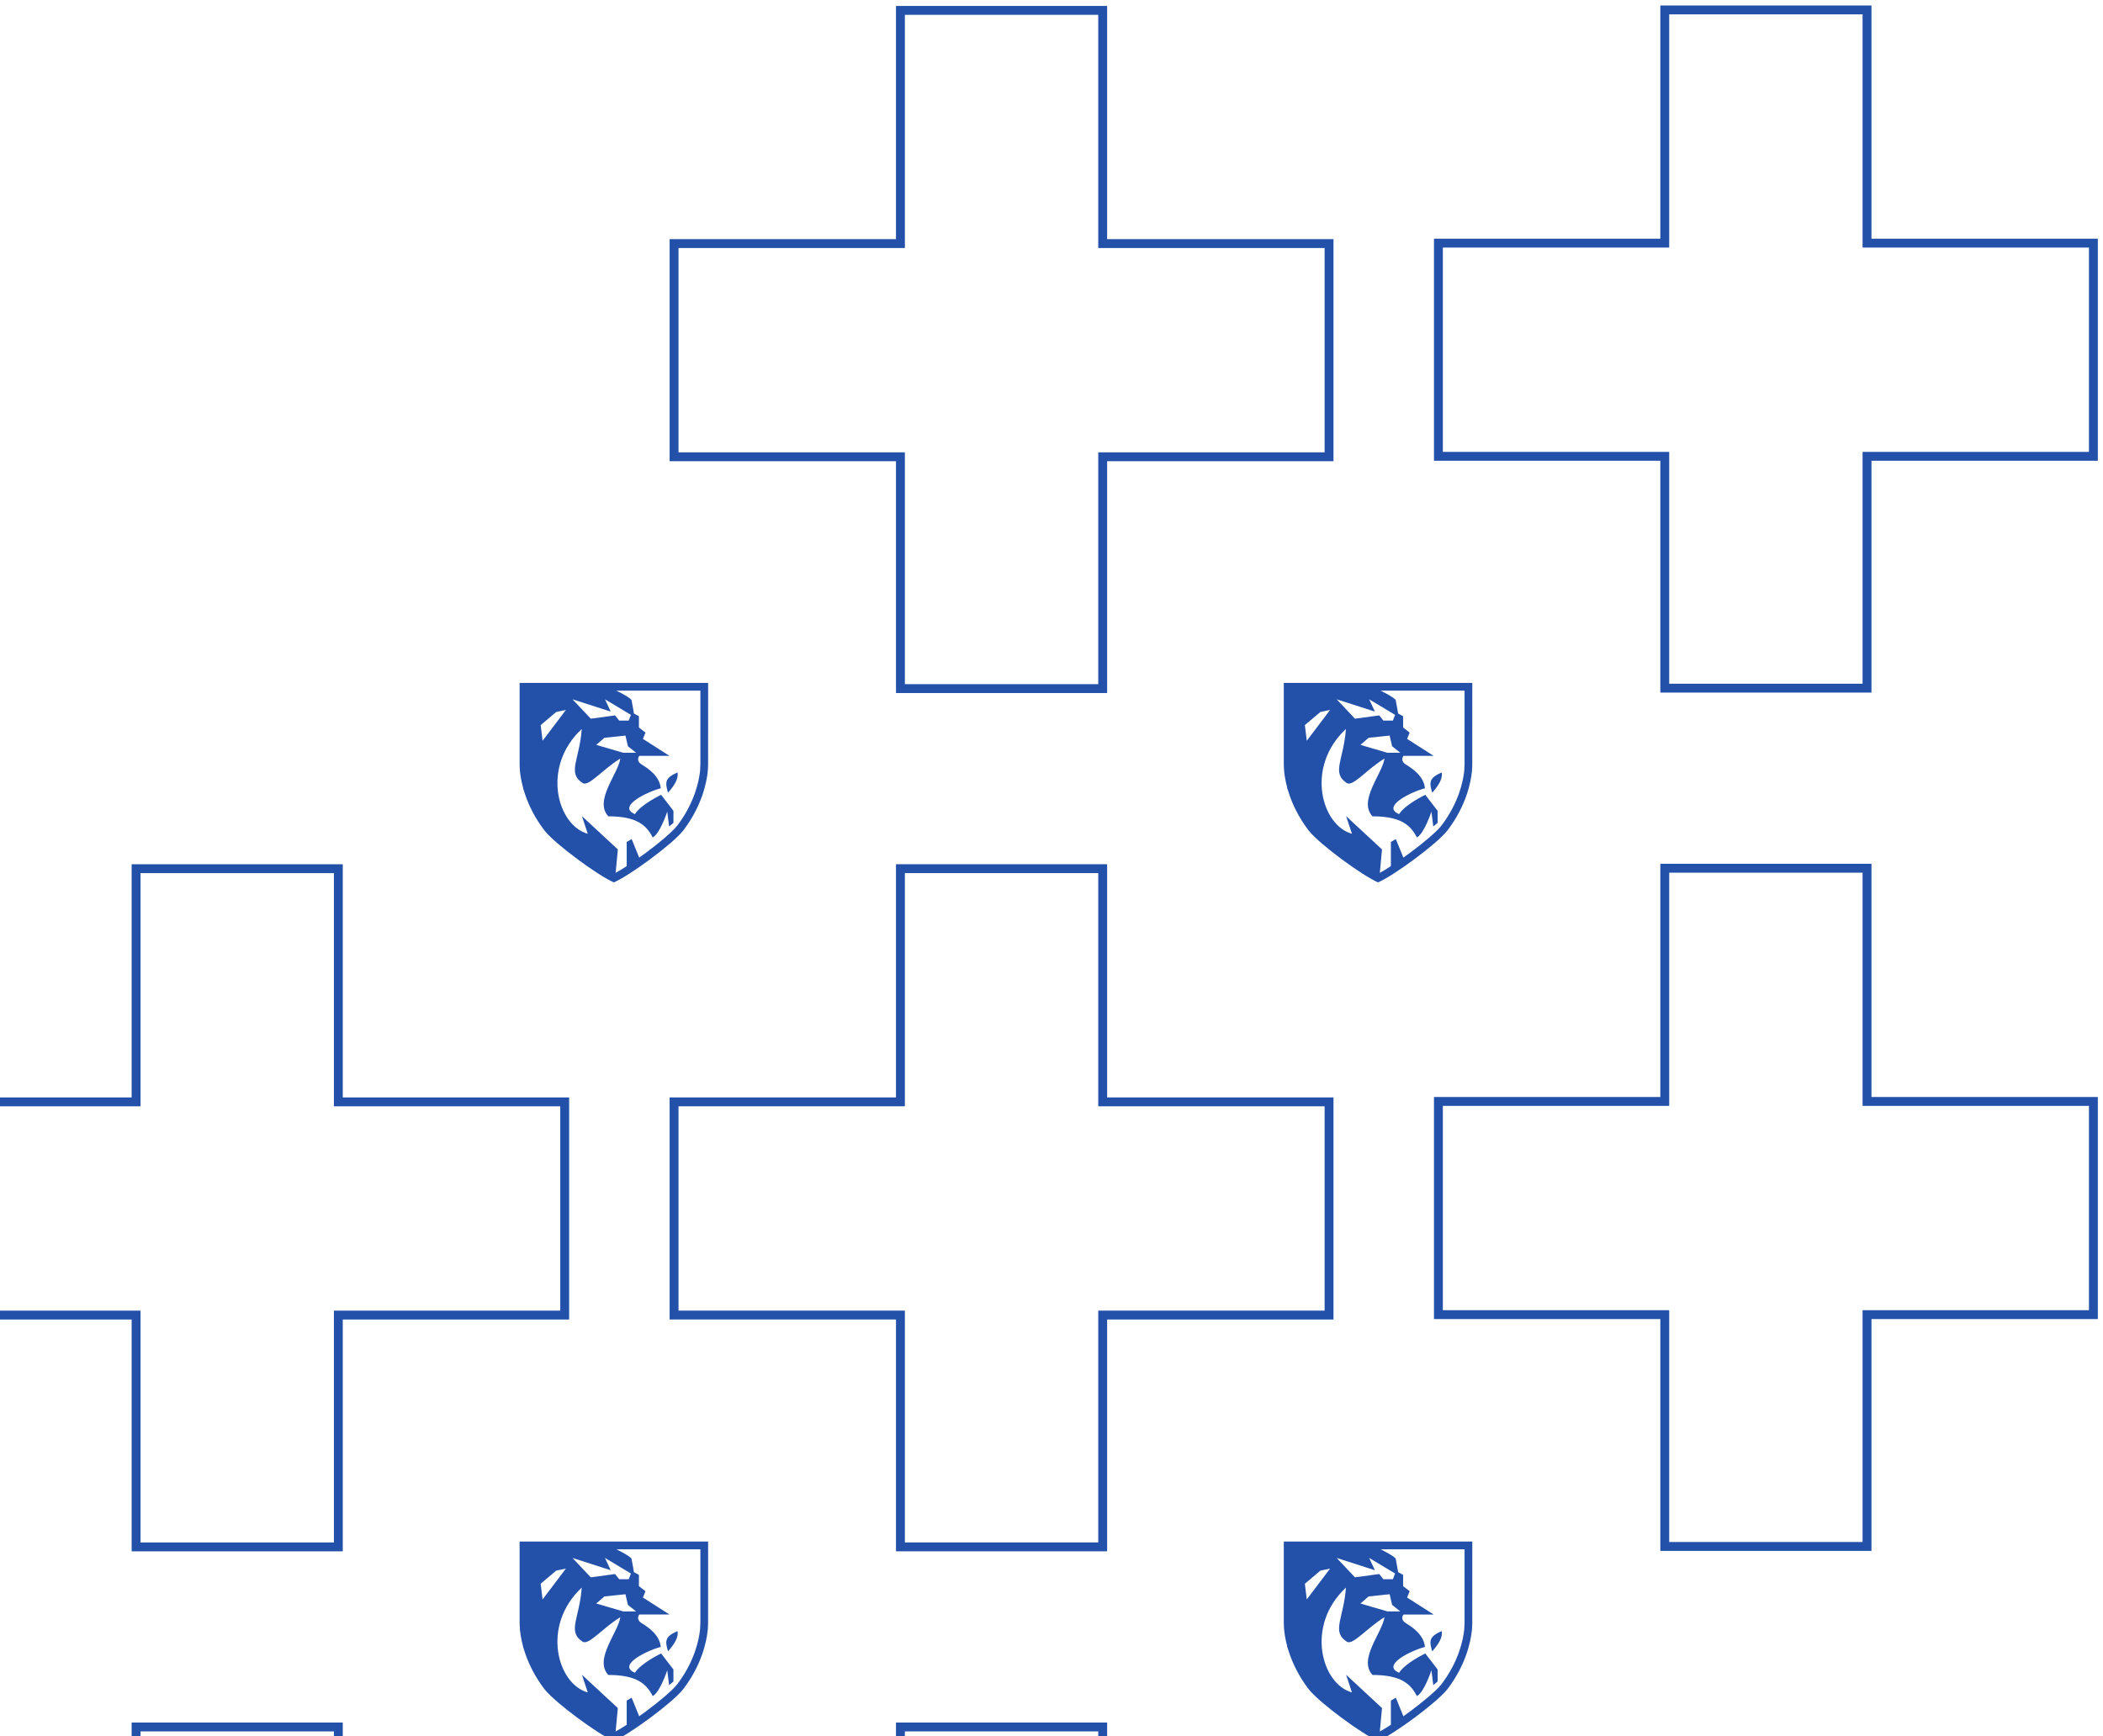 <svg width="304" height="251" viewBox="0 0 304 251" fill="none" xmlns="http://www.w3.org/2000/svg">
<path d="M211.71 99.847V110.266C211.71 110.352 211.71 110.434 211.709 110.507V110.514V110.522C211.703 110.82 211.688 111.131 211.662 111.446C211.66 111.461 211.658 111.474 211.658 111.489C211.58 112.212 211.384 113.352 210.9 114.716C210.328 116.328 209.491 117.87 208.414 119.3L208.409 119.307C208.366 119.361 208.321 119.415 208.269 119.48L208.267 119.482L208.265 119.484C207.846 119.993 207.091 120.673 206.53 121.152C205.752 121.819 204.816 122.56 203.821 123.298C202.017 124.638 200.312 125.754 199.204 126.33C198.095 125.754 196.39 124.638 194.586 123.298C193.593 122.56 192.656 121.819 191.877 121.152C190.862 120.282 190.373 119.765 190.142 119.484L190.141 119.482L190.139 119.48C190.09 119.423 190.044 119.363 189.995 119.305L189.993 119.302C188.916 117.872 188.08 116.331 187.508 114.718C187.025 113.358 186.829 112.219 186.749 111.496C186.749 111.485 186.747 111.474 186.746 111.463C186.718 111.153 186.703 110.838 186.697 110.522V110.518V110.514C186.695 110.441 186.695 110.361 186.695 110.264V99.847H211.71ZM212.828 98.728H185.579C185.579 98.728 185.579 101.993 185.579 110.266C185.579 110.359 185.579 110.451 185.581 110.542C185.587 110.896 185.605 111.243 185.637 111.582C185.637 111.585 185.637 111.587 185.637 111.591C185.812 113.214 186.49 116.512 189.101 119.976C189.103 119.98 189.106 119.984 189.108 119.987C189.164 120.058 189.222 120.127 189.278 120.196C190.849 122.106 196.774 126.5 199.202 127.573C201.63 126.498 207.555 122.104 209.126 120.196C209.182 120.127 209.24 120.058 209.296 119.987C209.297 119.984 209.301 119.98 209.303 119.976C211.914 116.512 212.594 113.214 212.767 111.591C212.767 111.587 212.767 111.585 212.769 111.582C212.799 111.243 212.817 110.896 212.823 110.542C212.825 110.451 212.825 110.359 212.825 110.266C212.828 101.993 212.828 98.728 212.828 98.728Z" fill="#2351A9"/>
<path d="M206.035 114.912C206.035 114.912 203.142 116.282 202.247 117.702C199.617 116.599 203.984 114.493 205.983 113.965C205.827 112.228 204.195 111.124 203.248 110.545C202.301 109.966 202.88 109.282 202.88 109.282H207.247L203.405 106.825L203.773 105.913L202.826 105.177V103.548L202.104 103.153C202.104 103.153 201.906 101.93 201.749 101.181C201.335 100.726 199.82 99.948 198.469 99.309C197.597 98.896 193.839 98.97 193.839 98.97L186.093 98.97L186.093 113.965C186.093 113.965 188.624 118.384 191.023 121.071C193.839 123.572 199.378 127.087 199.378 127.087L199.777 122.805L194.589 117.992C194.589 117.992 195.09 119.545 195.43 120.543C191.063 119.358 188.645 110.913 194.562 105.391C194.245 109.864 192.405 111.758 194.718 113.23C195.624 113.71 197.593 111.213 200.138 109.666C199.821 111.891 196.296 115.757 198.401 118.019C202.557 118.019 203.926 119.334 204.818 121.071C205.871 120.547 206.924 117.334 206.924 117.334L207.186 119.491L207.816 118.966V117.229L206.035 114.912ZM188.9 107.098L188.624 104.829L190.872 102.935L192.273 102.639L188.9 107.098ZM193.223 101.103L198.748 102.877L197.92 101.103L201.667 103.351L201.351 104.179H199.971L199.378 103.429L195.866 103.903L193.223 101.103ZM196.657 107.691L197.842 106.665L200.881 106.349L201.235 107.888L202.42 108.835H200.567L196.657 107.691Z" fill="#2351A9"/>
<path d="M207.034 114.609C206.561 113.038 206.619 112.466 208.404 111.676C208.588 112.596 207.924 113.59 207.034 114.609Z" fill="#2351A9"/>
<path d="M201.773 121.307L201.061 121.726V125.873H201.773L202.877 124.573V124.015L201.773 121.307Z" fill="#2351A9"/>
<path d="M211.711 223.985V234.404C211.711 234.49 211.711 234.572 211.709 234.645V234.652V234.66C211.703 234.958 211.689 235.269 211.662 235.584C211.661 235.599 211.659 235.612 211.659 235.627C211.58 236.35 211.385 237.49 210.9 238.854C210.328 240.466 209.492 242.009 208.415 243.438L208.409 243.445C208.366 243.499 208.322 243.553 208.269 243.619L208.267 243.62L208.266 243.622C207.846 244.131 207.092 244.811 206.531 245.29C205.752 245.957 204.817 246.699 203.822 247.437C202.018 248.776 200.313 249.892 199.204 250.468C198.096 249.892 196.391 248.776 194.587 247.437C193.594 246.699 192.657 245.957 191.878 245.29C190.862 244.42 190.374 243.904 190.143 243.622L190.141 243.62L190.139 243.619C190.091 243.561 190.044 243.501 189.996 243.443L189.994 243.44C188.917 242.011 188.08 240.47 187.508 238.856C187.026 237.496 186.83 236.357 186.75 235.634C186.75 235.623 186.748 235.612 186.746 235.601C186.718 235.291 186.703 234.976 186.698 234.66V234.656V234.652C186.696 234.58 186.696 234.499 186.696 234.403V223.985H211.711ZM212.829 222.867H185.58C185.58 222.867 185.58 226.131 185.58 234.404C185.58 234.498 185.58 234.589 185.581 234.68C185.587 235.034 185.606 235.381 185.637 235.72C185.637 235.724 185.637 235.726 185.637 235.729C185.812 237.352 186.491 240.65 189.101 244.114C189.103 244.118 189.107 244.122 189.109 244.125C189.165 244.196 189.222 244.265 189.278 244.334C190.849 246.244 196.774 250.638 199.202 251.711C201.63 250.636 207.556 246.242 209.126 244.334C209.182 244.265 209.24 244.196 209.296 244.125C209.298 244.122 209.302 244.118 209.303 244.114C211.914 240.65 212.594 237.352 212.767 235.729C212.767 235.726 212.767 235.724 212.769 235.72C212.799 235.381 212.818 235.034 212.823 234.68C212.825 234.589 212.825 234.498 212.825 234.404C212.829 226.131 212.829 222.867 212.829 222.867Z" fill="#2351A9"/>
<path d="M206.035 239.051C206.035 239.051 203.143 240.42 202.247 241.84C199.617 240.737 203.984 238.632 205.984 238.104C205.827 236.366 204.196 235.263 203.249 234.683C202.302 234.104 202.881 233.42 202.881 233.42H207.248L203.405 230.964L203.773 230.051L202.826 229.315V227.687L202.104 227.292C202.104 227.292 201.906 226.069 201.75 225.319C201.336 224.864 199.82 224.086 198.469 223.447C197.597 223.035 193.839 223.108 193.839 223.108L186.093 223.108L186.093 238.104C186.093 238.104 188.625 242.522 191.024 245.209C193.839 247.71 199.379 251.225 199.379 251.225L199.777 246.943L194.589 242.13C194.589 242.13 195.09 243.683 195.431 244.681C191.064 243.496 188.645 235.051 194.562 229.53C194.245 234.002 192.406 235.896 194.719 237.368C195.625 237.848 197.594 235.351 200.138 233.805C199.822 236.029 196.296 239.895 198.401 242.157C202.557 242.157 203.926 243.472 204.819 245.209C205.872 244.685 206.924 241.473 206.924 241.473L207.186 243.629L207.817 243.104V241.367L206.035 239.051ZM188.901 231.236L188.625 228.967L190.873 227.073L192.273 226.777L188.901 231.236ZM193.223 225.241L198.749 227.016L197.921 225.241L201.668 227.489L201.351 228.317H199.972L199.379 227.567L195.867 228.041L193.223 225.241ZM196.657 231.829L197.843 230.804L200.881 230.487L201.235 232.026L202.421 232.973H200.568L196.657 231.829Z" fill="#2351A9"/>
<path d="M207.034 238.747C206.561 237.177 206.619 236.604 208.404 235.814C208.588 236.734 207.924 237.728 207.034 238.747Z" fill="#2351A9"/>
<path d="M201.773 245.445L201.061 245.864V250.011H201.773L202.877 248.711V248.153L201.773 245.445Z" fill="#2351A9"/>
<path d="M101.245 99.847V110.266C101.245 110.352 101.245 110.434 101.243 110.507V110.514V110.522C101.238 110.82 101.223 111.131 101.197 111.446C101.195 111.461 101.193 111.474 101.193 111.489C101.115 112.212 100.919 113.352 100.435 114.716C99.862 116.328 99.026 117.871 97.949 119.3L97.943 119.307C97.9 119.361 97.856 119.415 97.803 119.481L97.802 119.483L97.8 119.484C97.381 119.993 96.626 120.673 96.065 121.152C95.286 121.819 94.351 122.561 93.356 123.299C91.552 124.638 89.847 125.754 88.738 126.33C87.63 125.754 85.925 124.638 84.121 123.299C83.128 122.561 82.191 121.819 81.412 121.152C80.396 120.282 79.908 119.766 79.677 119.484L79.675 119.483L79.673 119.481C79.625 119.423 79.578 119.363 79.53 119.305L79.528 119.302C78.451 117.873 77.614 116.332 77.042 114.718C76.56 113.358 76.364 112.219 76.284 111.496C76.284 111.485 76.282 111.474 76.28 111.463C76.252 111.153 76.237 110.839 76.232 110.522V110.518V110.514C76.23 110.442 76.23 110.362 76.23 110.265V99.847H101.245ZM102.363 98.729H75.114C75.114 98.729 75.114 101.993 75.114 110.266C75.114 110.36 75.114 110.451 75.116 110.542C75.121 110.896 75.14 111.243 75.171 111.582C75.171 111.586 75.171 111.588 75.171 111.591C75.347 113.214 76.025 116.512 78.635 119.976C78.637 119.98 78.641 119.984 78.643 119.987C78.699 120.058 78.757 120.127 78.812 120.196C80.383 122.106 86.309 126.5 88.737 127.573C91.165 126.498 97.09 122.104 98.661 120.196C98.717 120.127 98.774 120.058 98.83 119.987C98.832 119.984 98.836 119.98 98.838 119.976C101.448 116.512 102.128 113.214 102.302 111.591C102.302 111.588 102.302 111.586 102.303 111.582C102.333 111.243 102.352 110.896 102.357 110.542C102.359 110.451 102.359 110.36 102.359 110.266C102.363 101.993 102.363 98.729 102.363 98.729Z" fill="#2351A9"/>
<path d="M95.569 114.912C95.569 114.912 92.677 116.282 91.781 117.702C89.151 116.599 93.519 114.493 95.518 113.965C95.361 112.228 93.73 111.124 92.783 110.545C91.836 109.966 92.415 109.282 92.415 109.282H96.782L92.939 106.825L93.307 105.913L92.36 105.177V103.548L91.638 103.153C91.638 103.153 91.441 101.93 91.284 101.181C90.87 100.726 89.354 99.948 88.004 99.309C87.131 98.896 83.373 98.97 83.373 98.97L75.627 98.97L75.627 113.965C75.627 113.965 78.159 118.384 80.558 121.071C83.373 123.572 88.913 127.087 88.913 127.087L89.312 122.805L84.124 117.992C84.124 117.992 84.624 119.545 84.965 120.543C80.598 119.358 78.179 110.913 84.096 105.391C83.779 109.864 81.94 111.758 84.253 113.23C85.159 113.71 87.128 111.213 89.673 109.666C89.356 111.891 85.83 115.757 87.935 118.019C92.091 118.019 93.461 119.334 94.353 121.071C95.406 120.547 96.458 117.334 96.458 117.334L96.721 119.491L97.351 118.966V117.229L95.569 114.912ZM78.435 107.098L78.159 104.829L80.407 102.935L81.807 102.639L78.435 107.098ZM82.758 101.103L88.283 102.877L87.455 101.103L91.202 103.351L90.885 104.179H89.506L88.913 103.429L85.401 103.903L82.758 101.103ZM86.191 107.691L87.377 106.665L90.415 106.349L90.769 107.888L91.955 108.835H90.102L86.191 107.691Z" fill="#2351A9"/>
<path d="M96.569 114.609C96.095 113.038 96.153 112.466 97.938 111.676C98.122 112.596 97.458 113.59 96.569 114.609Z" fill="#2351A9"/>
<path d="M91.308 121.307L90.596 121.726V125.873H91.308L92.411 124.573V124.015L91.308 121.307Z" fill="#2351A9"/>
<path d="M101.244 223.985V234.404C101.244 234.49 101.244 234.572 101.242 234.645V234.652V234.66C101.236 234.958 101.221 235.269 101.195 235.584C101.193 235.599 101.191 235.612 101.191 235.627C101.113 236.35 100.918 237.49 100.433 238.854C99.861 240.466 99.024 242.009 97.947 243.438L97.942 243.445C97.899 243.499 97.854 243.553 97.802 243.619L97.8 243.62L97.798 243.622C97.379 244.131 96.624 244.811 96.064 245.29C95.285 245.957 94.349 246.699 93.354 247.437C91.551 248.776 89.846 249.892 88.737 250.468C87.628 249.892 85.923 248.776 84.12 247.437C83.126 246.699 82.189 245.957 81.41 245.29C80.395 244.42 79.907 243.904 79.676 243.622L79.674 243.62L79.672 243.619C79.623 243.561 79.577 243.501 79.528 243.443L79.526 243.44C78.45 242.011 77.613 240.47 77.041 238.856C76.558 237.496 76.363 236.357 76.282 235.634C76.282 235.623 76.281 235.612 76.279 235.601C76.251 235.291 76.236 234.976 76.23 234.66V234.656V234.652C76.228 234.58 76.228 234.499 76.228 234.403V223.985H101.244ZM102.362 222.867H75.112C75.112 222.867 75.112 226.131 75.112 234.404C75.112 234.498 75.112 234.589 75.114 234.68C75.12 235.034 75.138 235.381 75.17 235.72C75.17 235.724 75.17 235.726 75.17 235.729C75.345 237.352 76.023 240.65 78.634 244.114C78.636 244.118 78.64 244.122 78.641 244.125C78.697 244.196 78.755 244.265 78.811 244.334C80.382 246.244 86.307 250.638 88.735 251.711C91.163 250.636 97.088 246.242 98.659 244.334C98.715 244.265 98.773 244.196 98.829 244.125C98.831 244.122 98.834 244.118 98.836 244.114C101.447 240.65 102.127 237.352 102.3 235.729C102.3 235.726 102.3 235.724 102.302 235.72C102.332 235.381 102.35 235.034 102.356 234.68C102.358 234.589 102.358 234.498 102.358 234.404C102.362 226.131 102.362 222.867 102.362 222.867Z" fill="#2351A9"/>
<path d="M95.568 239.05C95.568 239.05 92.676 240.42 91.78 241.84C89.15 240.736 93.517 238.631 95.517 238.103C95.36 236.366 93.728 235.262 92.781 234.683C91.834 234.104 92.413 233.419 92.413 233.419H96.78L92.938 230.963L93.306 230.05L92.359 229.315V227.686L91.637 227.291C91.637 227.291 91.439 226.068 91.282 225.319C90.869 224.864 89.353 224.085 88.002 223.447C87.13 223.034 83.372 223.108 83.372 223.108L75.626 223.108L75.626 238.103C75.626 238.103 78.157 242.522 80.556 245.209C83.372 247.709 88.912 251.225 88.912 251.225L89.31 246.943L84.122 242.13C84.122 242.13 84.623 243.683 84.963 244.681C80.596 243.496 78.178 235.051 84.095 229.529C83.778 234.002 81.939 235.896 84.252 237.368C85.158 237.848 87.127 235.351 89.671 233.804C89.354 236.029 85.829 239.895 87.934 242.157C92.09 242.157 93.459 243.472 94.352 245.209C95.404 244.685 96.457 241.472 96.457 241.472L96.719 243.629L97.349 243.104V241.367L95.568 239.05ZM78.433 231.236L78.157 228.967L80.406 227.073L81.806 226.777L78.433 231.236ZM82.756 225.241L88.281 227.015L87.454 225.241L91.201 227.489L90.884 228.317H89.504L88.912 227.567L85.4 228.041L82.756 225.241ZM86.19 231.829L87.375 230.803L90.414 230.487L90.768 232.026L91.954 232.973H90.1L86.19 231.829Z" fill="#2351A9"/>
<path d="M96.567 238.747C96.094 237.176 96.152 236.604 97.937 235.814C98.121 236.733 97.456 237.728 96.567 238.747Z" fill="#2351A9"/>
<path d="M91.306 245.445L90.594 245.864V250.011H91.306L92.41 248.711V248.153L91.306 245.445Z" fill="#2351A9"/>
<path d="M270.03 223.969L270.28 223.969L270.28 223.719L270.28 190.454L302.752 190.454L303.002 190.454L303.002 190.204L303.002 159.098L303.002 158.848L302.752 158.848L270.28 158.848L270.28 125.384L270.28 125.134L270.03 125.134L240.51 125.134L240.26 125.134L240.26 125.384L240.26 158.848L207.788 158.848L207.538 158.848L207.538 159.098L207.538 190.204L207.538 190.454L207.788 190.454L240.26 190.454L240.26 223.719L240.26 223.969L240.51 223.969L270.03 223.969ZM241.043 189.921L241.043 189.671L240.793 189.671L208.321 189.671L208.321 159.631L240.793 159.631L241.043 159.631L241.043 159.381L241.043 125.918L269.497 125.918L269.497 159.381L269.497 159.631L269.747 159.631L302.219 159.631L302.219 189.671L269.747 189.671L269.497 189.671L269.497 189.921L269.497 223.186L241.043 223.186L241.043 189.921Z" fill="#2351A9" stroke="#2351A9" stroke-width="0.5"/>
<path d="M270.03 99.88L270.28 99.88L270.28 99.63L270.28 66.365L302.752 66.365L303.002 66.365L303.002 66.115L303.002 35.008L303.002 34.758L302.752 34.758L270.28 34.758L270.28 1.295L270.28 1.045L270.03 1.045L240.51 1.045L240.26 1.045L240.26 1.295L240.26 34.758L207.788 34.758L207.538 34.758L207.538 35.008L207.538 66.115L207.538 66.365L207.788 66.365L240.26 66.365L240.26 99.63L240.26 99.88L240.51 99.88L270.03 99.88ZM241.043 65.832L241.043 65.582L240.793 65.582L208.321 65.582L208.321 35.542L240.793 35.542L241.043 35.542L241.043 35.292L241.043 1.828L269.497 1.828L269.497 35.292L269.497 35.542L269.747 35.542L302.219 35.542L302.219 65.582L269.747 65.582L269.497 65.582L269.497 65.832L269.497 99.097L241.043 99.097L241.043 65.832Z" fill="#2351A9" stroke="#2351A9" stroke-width="0.5"/>
<path d="M97.299 282.998L97.049 282.998L97.049 283.248L97.049 314.355L97.049 314.605L97.299 314.605L129.771 314.605L129.771 347.87L129.771 348.12L130.021 348.12L159.541 348.12L159.791 348.12L159.791 347.87L159.791 314.605L192.263 314.605L192.513 314.605L192.513 314.355L192.513 283.248L192.513 282.998L192.263 282.998L159.791 282.998L159.791 249.535L159.791 249.285L159.541 249.285L130.021 249.285L129.771 249.285L129.771 249.535L129.771 282.998L97.299 282.998ZM130.554 283.532L130.554 250.068L159.008 250.068L159.008 283.532L159.008 283.782L159.258 283.782L191.73 283.782L191.73 313.822L159.258 313.822L159.008 313.822L159.008 314.072L159.008 347.337L130.554 347.337L130.554 314.072L130.554 313.822L130.304 313.822L97.833 313.822L97.833 283.782L130.304 283.782L130.554 283.782L130.554 283.532Z" fill="#2351A9" stroke="#2351A9" stroke-width="0.5"/>
<path d="M97.299 158.91L97.049 158.91L97.049 159.16L97.049 190.266L97.049 190.516L97.299 190.516L129.771 190.516L129.771 223.781L129.771 224.031L130.021 224.031L159.541 224.031L159.791 224.031L159.791 223.781L159.791 190.517L192.263 190.517L192.513 190.517L192.513 190.267L192.513 159.16L192.513 158.91L192.263 158.91L159.791 158.91L159.791 125.446L159.791 125.196L159.541 125.196L130.021 125.196L129.771 125.196L129.771 125.446L129.771 158.91L97.299 158.91ZM130.554 159.443L130.554 125.98L159.008 125.98L159.008 159.443L159.008 159.693L159.258 159.693L191.73 159.693L191.73 189.733L159.258 189.733L159.008 189.733L159.008 189.983L159.008 223.248L130.554 223.248L130.554 189.983L130.554 189.733L130.304 189.733L97.833 189.733L97.833 159.693L130.304 159.693L130.554 159.693L130.554 159.443Z" fill="#2351A9" stroke="#2351A9" stroke-width="0.5"/>
<path d="M97.299 34.823L97.049 34.823L97.049 35.073L97.049 66.18L97.049 66.43L97.299 66.43L129.771 66.43L129.771 99.695L129.771 99.945L130.021 99.945L159.541 99.945L159.791 99.945L159.791 99.695L159.791 66.43L192.263 66.43L192.513 66.43L192.513 66.18L192.513 35.073L192.513 34.823L192.263 34.823L159.791 34.823L159.791 1.36L159.791 1.11L159.541 1.11L130.021 1.11L129.771 1.11L129.771 1.36L129.771 34.823L97.299 34.823ZM130.554 35.357L130.554 1.893L159.008 1.893L159.008 35.357L159.008 35.607L159.258 35.607L191.73 35.607L191.73 65.647L159.258 65.647L159.008 65.647L159.008 65.897L159.008 99.162L130.554 99.162L130.554 65.897L130.554 65.647L130.304 65.647L97.833 65.647L97.833 35.607L130.304 35.607L130.554 35.607L130.554 35.357Z" fill="#2351A9" stroke="#2351A9" stroke-width="0.5"/>
<path d="M-13.192 282.999L-13.442 282.999L-13.442 283.249L-13.442 314.356L-13.442 314.606L-13.192 314.606L19.28 314.606L19.28 347.871L19.28 348.121L19.53 348.121L49.05 348.121L49.3 348.121L49.3 347.871L49.3 314.606L81.772 314.606L82.022 314.606L82.022 314.356L82.022 283.249L82.022 282.999L81.772 282.999L49.3 282.999L49.3 249.535L49.3 249.285L49.05 249.285L19.53 249.285L19.28 249.285L19.28 249.535L19.28 282.999L-13.192 282.999ZM20.063 283.532L20.063 250.069L48.517 250.069L48.517 283.532L48.517 283.782L48.767 283.782L81.239 283.782L81.239 313.822L48.767 313.822L48.517 313.822L48.517 314.072L48.517 347.337L20.063 347.337L20.063 314.072L20.063 313.822L19.813 313.822L-12.659 313.822L-12.659 283.782L19.813 283.782L20.063 283.782L20.063 283.532Z" fill="#2351A9" stroke="#2351A9" stroke-width="0.5"/>
<path d="M-13.192 158.912L-13.442 158.912L-13.442 159.162L-13.442 190.269L-13.442 190.519L-13.192 190.519L19.28 190.519L19.28 223.784L19.28 224.034L19.53 224.034L49.05 224.034L49.3 224.034L49.3 223.784L49.3 190.519L81.772 190.519L82.022 190.519L82.022 190.269L82.022 159.162L82.022 158.912L81.772 158.912L49.3 158.912L49.3 125.449L49.3 125.199L49.05 125.199L19.53 125.199L19.28 125.199L19.28 125.449L19.28 158.912L-13.192 158.912ZM20.063 159.446L20.063 125.982L48.517 125.982L48.517 159.446L48.517 159.696L48.767 159.696L81.239 159.696L81.239 189.736L48.767 189.736L48.517 189.736L48.517 189.986L48.517 223.251L20.063 223.251L20.063 189.986L20.063 189.736L19.813 189.736L-12.659 189.736L-12.659 159.696L19.813 159.696L20.063 159.696L20.063 159.446Z" fill="#2351A9" stroke="#2351A9" stroke-width="0.5"/>
</svg>
